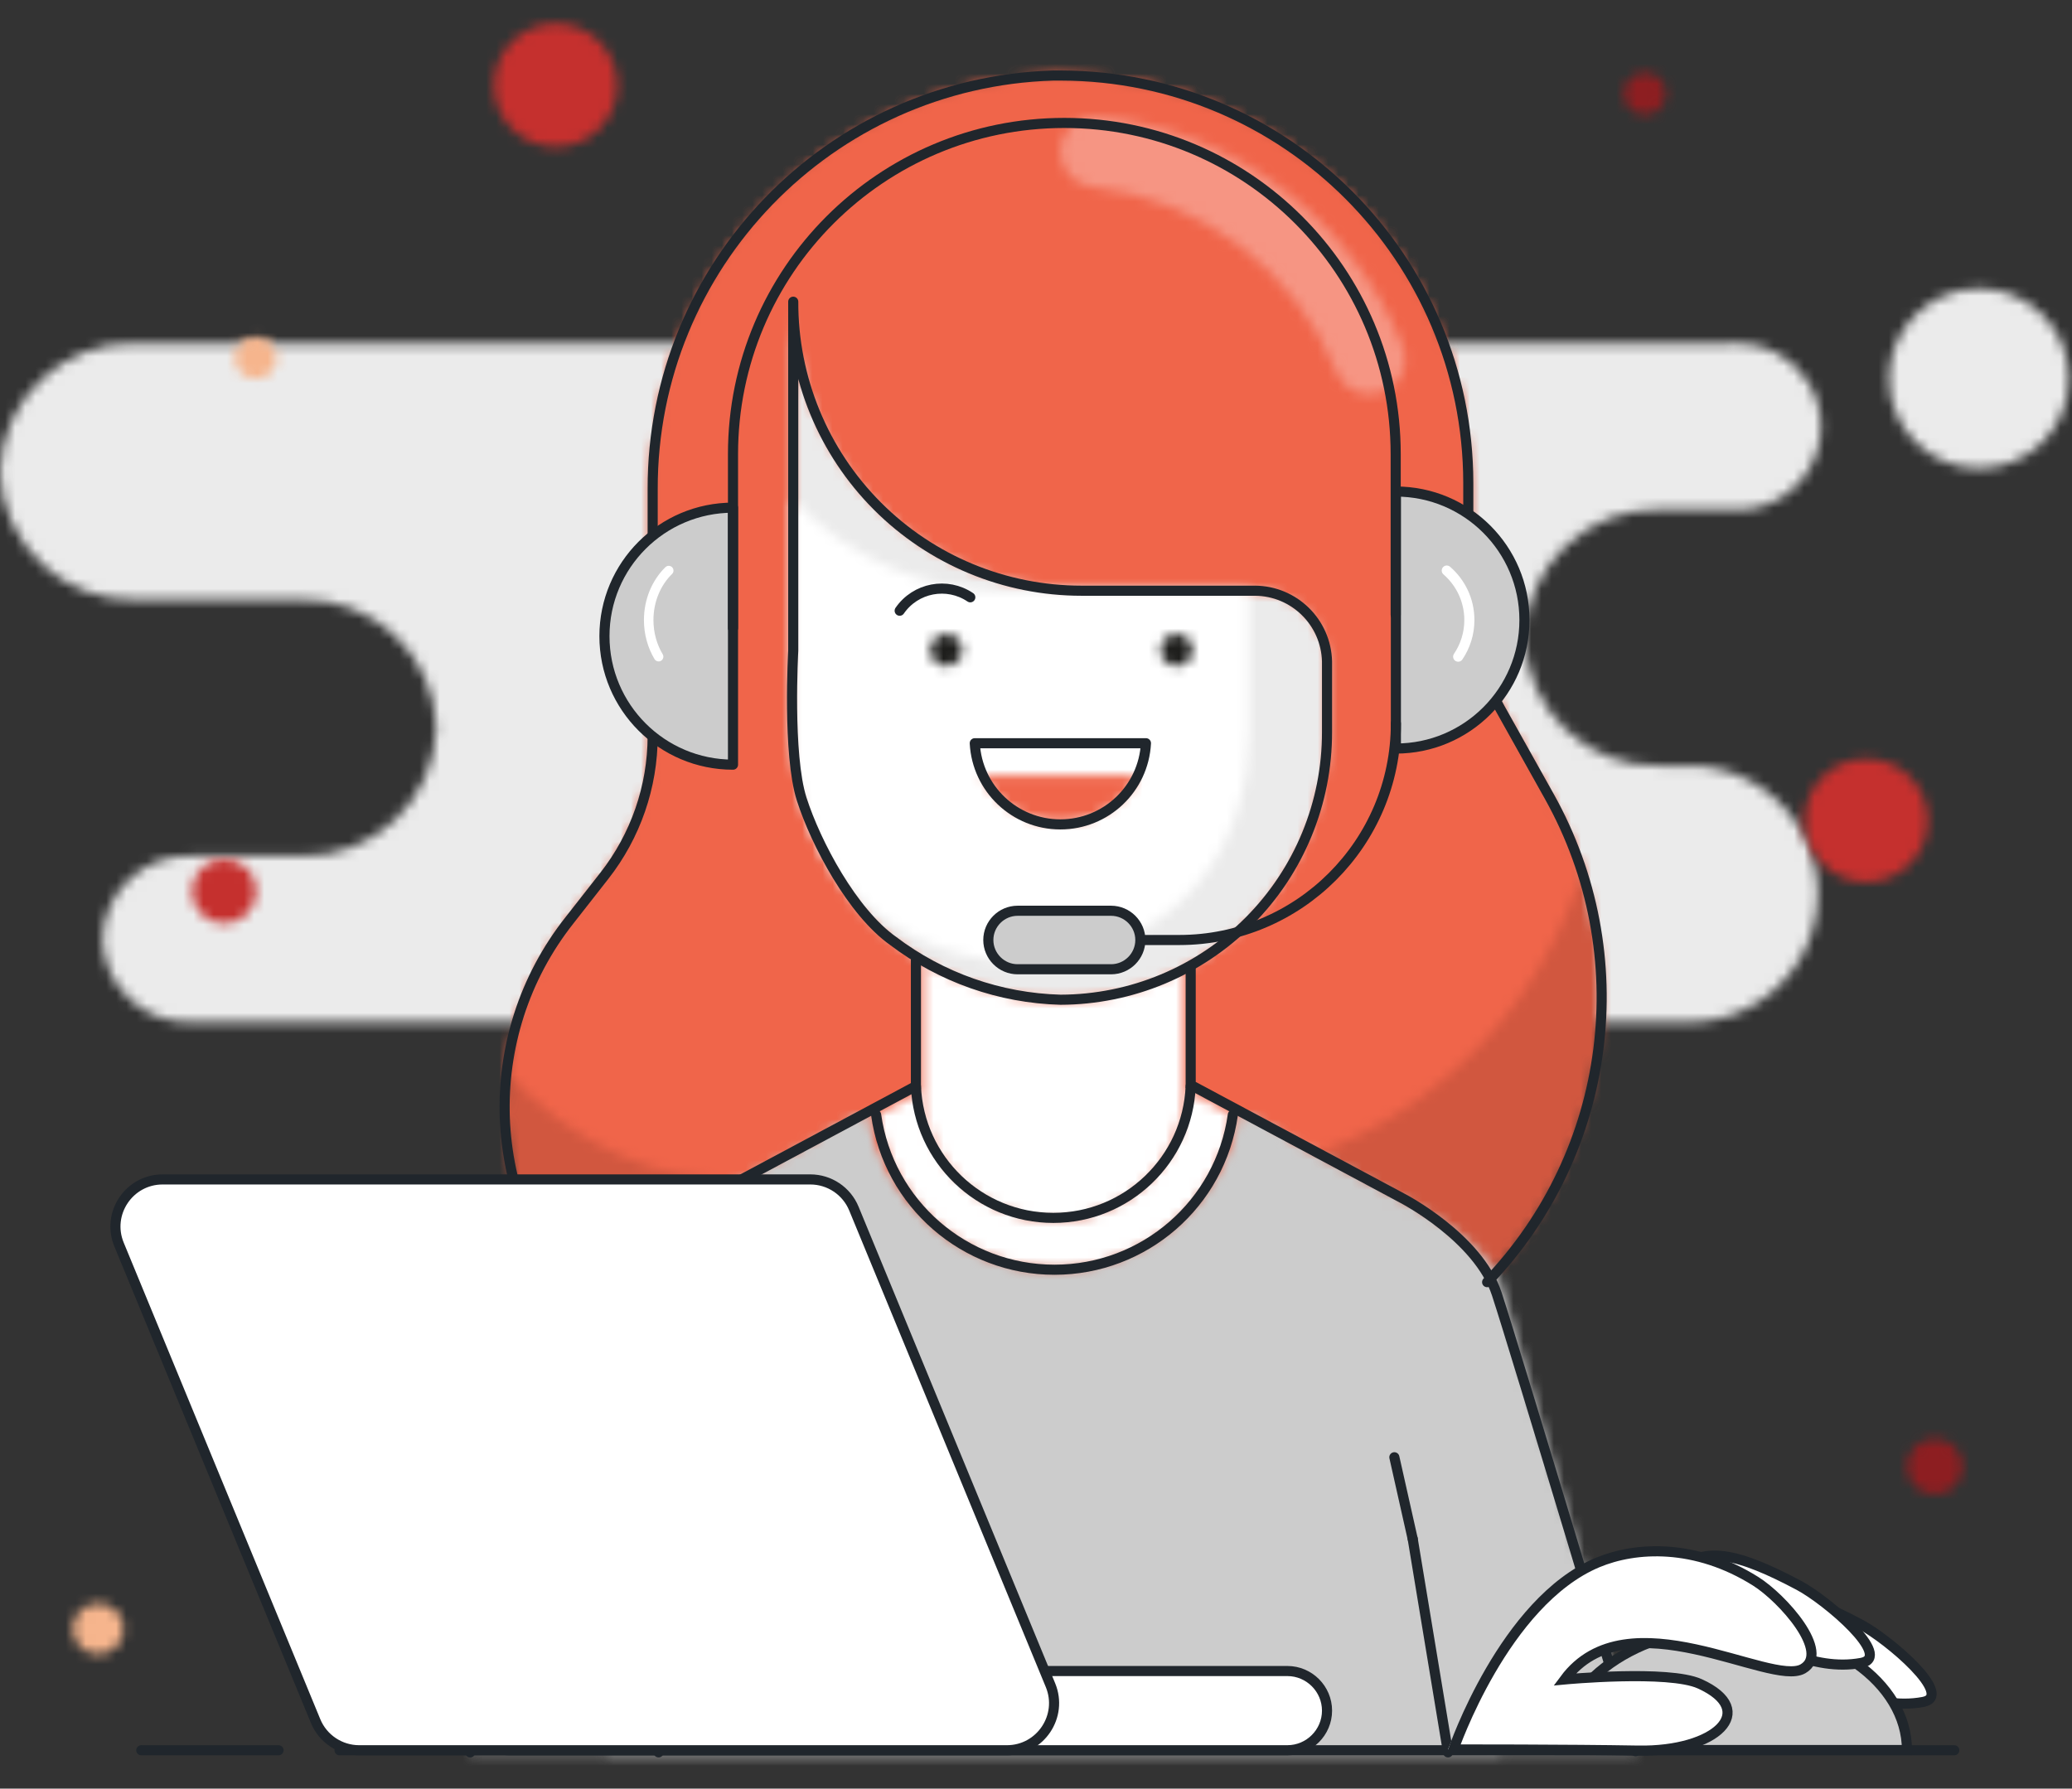 <?xml version="1.0" encoding="UTF-8"?>
<svg width="205px" height="177px" viewBox="0 0 205 177" version="1.1" xmlns="http://www.w3.org/2000/svg" xmlns:xlink="http://www.w3.org/1999/xlink">
    <rect x="0" y="0" width="205" height="177" fill="#333333" stroke="none"/>
    <title>C6B7B876-6D70-4491-878B-91D42CA311B7</title>
    <defs>
        <path d="M171.291,0.233 L13.397,0.233 C6.204,0.051 0.214,5.715 0,12.905 L0,12.905 C0.098,16.368 1.57,19.654 4.088,22.034 L4.088,22.034 C6.611,24.414 9.975,25.695 13.441,25.595 L13.441,25.595 L29.751,25.595 C36.949,25.399 42.952,31.066 43.166,38.265 L43.166,38.265 C42.964,45.473 36.958,51.153 29.751,50.957 L29.751,50.957 L18.846,50.957 C14.171,50.827 10.273,54.507 10.134,59.179 L10.134,59.179 C10.273,63.853 14.171,67.53 18.846,67.4 L18.846,67.4 L166.609,67.4 C171.271,67.598 175.666,65.227 178.059,61.221 L178.059,61.221 C180.447,57.218 180.447,52.222 178.059,48.216 L178.059,48.216 C175.666,44.21 171.271,41.837 166.609,42.038 L166.609,42.038 L164.28,42.038 C157.077,42.233 151.066,36.569 150.838,29.368 L150.838,29.368 C151.055,22.148 157.079,16.468 164.303,16.675 L164.303,16.675 L171.291,16.675 C174.376,16.908 177.332,15.394 178.946,12.753 L178.946,12.753 C180.561,10.115 180.561,6.794 178.946,4.155 L178.946,4.155 C177.441,1.693 174.769,0.21 171.913,0.21 L171.913,0.21 C171.706,0.21 171.501,0.217 171.291,0.233 L171.291,0.233 Z" id="path-1"></path>
        <path d="M0.536,10.69 C0.536,15.604 4.519,19.586 9.437,19.586 L9.437,19.586 C14.35,19.586 18.334,15.604 18.334,10.69 L18.334,10.69 C18.334,5.776 14.35,1.793 9.437,1.793 L9.437,1.793 C4.519,1.793 0.536,5.776 0.536,10.69 L0.536,10.69 Z" id="path-3"></path>
        <path d="M55.259,1.677 C33.156,2.357 15.608,20.492 15.652,42.596 L15.652,42.596 L15.652,67.053 C15.648,72.058 13.966,76.918 10.879,80.861 L10.879,80.861 L7.431,85.263 C0.314,94.257 -1.025,106.531 3.984,116.848 L3.984,116.848 C8.99,127.168 19.466,133.707 30.936,133.682 L30.936,133.682 L68.768,133.563 C83.202,133.537 96.543,125.887 103.856,113.448 L103.856,113.448 C111.171,101.009 111.364,85.631 104.364,73.013 L104.364,73.013 L99.495,64.302 C97.433,60.599 96.35,56.43 96.35,52.192 L96.35,52.192 L96.35,41.991 C96.327,19.747 78.301,1.716 56.049,1.677 L56.049,1.677 L55.259,1.677 Z" id="path-5"></path>
        <path d="M55.21,1.677 C33.11,2.357 15.559,20.492 15.608,42.596 L15.608,42.596 L15.608,67.144 C15.599,72.148 13.919,77.011 10.832,80.954 L10.832,80.954 L7.431,85.263 C4.039,89.623 1.903,94.825 1.258,100.308 L1.258,100.308 C7.329,107.248 16.102,111.228 25.32,111.231 L25.32,111.231 L65.856,111.231 C84.956,111.219 101.845,98.822 107.578,80.605 L107.578,80.605 C106.765,78.017 105.687,75.521 104.364,73.152 L104.364,73.152 L99.495,64.302 C97.433,60.599 96.35,56.43 96.35,52.192 L96.35,52.192 L96.35,41.991 C96.327,19.726 78.27,1.688 56.002,1.677 L56.002,1.677 L55.21,1.677 Z" id="path-7"></path>
        <path d="M1.23,1.98 C0.501,2.641 0.089,3.58 0.093,4.565 L0.093,4.565 C0.093,6.332 1.412,7.823 3.168,8.035 L3.168,8.035 C14.001,9.232 23.302,16.268 27.398,26.364 L27.398,26.364 C28.055,28.027 29.867,28.923 31.589,28.436 L31.589,28.436 C32.544,28.187 33.347,27.537 33.797,26.657 L33.797,26.657 C34.247,25.777 34.298,24.747 33.941,23.825 L33.941,23.825 C28.912,11.274 17.36,2.532 3.916,1.095 L3.916,1.095 C3.799,1.083 3.683,1.078 3.567,1.078 L3.567,1.078 C2.705,1.078 1.871,1.395 1.23,1.98 L1.23,1.98 Z" id="path-9"></path>
        <path d="M1.607,43.342 C1.589,50.366 4.366,57.106 9.328,62.078 L9.328,62.078 C14.287,67.05 21.022,69.845 28.048,69.845 L28.048,69.845 C35.062,69.826 41.778,67.025 46.724,62.055 L46.724,62.055 C51.667,57.083 54.437,50.352 54.418,43.342 L54.418,43.342 L54.418,36.355 C54.318,32.484 51.161,29.391 47.29,29.368 L47.29,29.368 L30.121,29.368 C22.543,29.368 15.275,26.352 9.926,20.986 L9.926,20.986 C4.617,15.662 1.631,8.463 1.607,0.955 L1.607,0.955 L1.607,43.342 Z" id="path-11"></path>
        <path d="M1.607,24.71 C1.61,25.94 1.696,27.169 1.864,28.39 L1.864,28.39 C5.498,53.822 42.934,53.822 46.451,28.46 L46.451,28.46 C46.621,27.218 46.71,25.965 46.71,24.71 L46.71,24.71 L46.71,10.736 L22.364,10.736 C14.49,10.722 6.972,7.441 1.607,1.677 L1.607,1.677 L1.607,24.71 Z" id="path-13"></path>
        <path d="M0.419,13.508 C0.419,16.943 1.782,20.236 4.212,22.665 L4.212,22.665 C6.642,25.092 9.936,26.457 13.372,26.457 L13.372,26.457 C20.523,26.457 26.326,20.66 26.326,13.508 L26.326,13.508 L26.326,1.607 C22.375,3.561 18.073,4.691 13.674,4.937 L13.674,4.937 C9.011,4.551 4.487,3.153 0.419,0.838 L0.419,0.838 L0.419,13.508 Z" id="path-15"></path>
        <path d="M18.173,14.812 C11.016,14.812 5.218,9.015 5.218,1.863 L5.218,1.863 L0.559,4.378 C1.819,13.084 9.234,19.577 18.031,19.68 L18.031,19.68 C26.941,19.733 34.524,13.198 35.782,4.378 L35.782,4.378 L31.123,1.863 C31.123,9.015 25.322,14.812 18.173,14.812 L18.173,14.812 Z" id="path-17"></path>
        <path d="M1.68,1.095 C3.187,3.969 6.164,5.766 9.411,5.766 L9.411,5.766 C12.656,5.766 15.634,3.969 17.145,1.095 L17.145,1.095 L1.68,1.095 Z" id="path-19"></path>
        <path d="M46.006,17.926 C36.683,17.926 28.758,11.107 27.372,1.889 L27.372,1.889 L23.505,3.959 L13.115,39.848 L1.724,65.213 L87.032,65.213 L103.735,65.213 L89.967,17.723 C88.087,15.243 85.706,13.189 82.978,11.691 L82.978,11.691 L64.643,1.889 C63.259,11.107 55.334,17.926 46.006,17.926 L46.006,17.926 Z" id="path-21"></path>
        <path d="M59.939,17.798 C50.661,17.798 42.756,11.051 41.303,1.889 L41.303,1.889 L22.969,11.691 C20.246,13.193 17.863,15.248 15.981,17.723 L15.981,17.723 L2.19,65.213 L18.867,65.213 L104.201,65.213 L92.832,39.848 L82.443,3.959 L78.576,1.889 C77.122,11.051 69.22,17.798 59.939,17.798 L59.939,17.798 Z" id="path-23"></path>
        <path d="M3.946,2.194 C2.793,2.927 1.985,4.092 1.701,5.426 L1.701,5.426 L7.827,1.537 C7.445,1.446 7.056,1.402 6.669,1.402 L6.669,1.402 C5.714,1.402 4.769,1.675 3.946,2.194 L3.946,2.194 Z" id="path-25"></path>
        <path d="M1.188,2.632 C1.188,3.507 1.896,4.215 2.772,4.215 L2.772,4.215 C3.646,4.215 4.354,3.507 4.354,2.632 L4.354,2.632 C4.354,1.758 3.646,1.048 2.772,1.048 L2.772,1.048 C1.896,1.048 1.188,1.758 1.188,2.632 L1.188,2.632 Z" id="path-27"></path>
        <path d="M0.676,2.632 C0.676,3.507 1.384,4.215 2.26,4.215 L2.26,4.215 C3.136,4.215 3.844,3.507 3.844,2.632 L3.844,2.632 C3.844,1.758 3.136,1.048 2.26,1.048 L2.26,1.048 C1.384,1.048 0.676,1.758 0.676,2.632 L0.676,2.632 Z" id="path-29"></path>
        <path d="M1.188,2.632 C1.188,3.507 1.896,4.215 2.772,4.215 L2.772,4.215 C3.646,4.215 4.354,3.507 4.354,2.632 L4.354,2.632 C4.354,1.758 3.646,1.048 2.772,1.048 L2.772,1.048 C1.896,1.048 1.188,1.758 1.188,2.632 L1.188,2.632 Z" id="path-31"></path>
        <path d="M0.676,2.632 C0.676,3.507 1.384,4.215 2.26,4.215 L2.26,4.215 C3.136,4.215 3.844,3.507 3.844,2.632 L3.844,2.632 C3.844,1.758 3.136,1.048 2.26,1.048 L2.26,1.048 C1.384,1.048 0.676,1.758 0.676,2.632 L0.676,2.632 Z" id="path-33"></path>
        <path d="M2.26,3.47 C2.26,4.614 3.189,5.543 4.333,5.543 L4.333,5.543 C5.479,5.543 6.404,4.614 6.404,3.47 L6.404,3.47 C6.404,2.327 5.479,1.397 4.333,1.397 L4.333,1.397 C3.189,1.397 2.26,2.327 2.26,3.47 L2.26,3.47 Z" id="path-35"></path>
        <path d="M2.26,3.982 C2.26,5.128 3.187,6.055 4.333,6.055 L4.333,6.055 C5.479,6.055 6.406,5.128 6.406,3.982 L6.406,3.982 C6.406,2.837 5.479,1.91 4.333,1.91 L4.333,1.91 C3.187,1.91 2.26,2.837 2.26,3.982 L2.26,3.982 Z" id="path-37"></path>
        <path d="M1.491,7.849 C1.491,11.219 4.226,13.95 7.597,13.95 L7.597,13.95 C10.965,13.95 13.698,11.219 13.698,7.849 L13.698,7.849 C13.698,4.479 10.965,1.747 7.597,1.747 L7.597,1.747 C4.226,1.747 1.491,4.479 1.491,7.849 L1.491,7.849 Z" id="path-39"></path>
        <path d="M2.283,7.29 C2.283,10.66 5.016,13.391 8.386,13.391 L8.386,13.391 C11.757,13.391 14.49,10.66 14.49,7.29 L14.49,7.29 C14.49,3.92 11.757,1.188 8.386,1.188 L8.386,1.188 C5.016,1.188 2.283,3.92 2.283,7.29 L2.283,7.29 Z" id="path-41"></path>
        <path d="M0.349,3.214 C0.349,4.975 1.78,6.405 3.543,6.405 L3.543,6.405 C5.304,6.405 6.73,4.975 6.73,3.214 L6.73,3.214 C6.73,1.453 5.304,0.023 3.543,0.023 L3.543,0.023 C1.78,0.023 0.349,1.453 0.349,3.214 L0.349,3.214 Z" id="path-43"></path>
        <path d="M0.21,4.006 C0.21,5.396 1.335,6.521 2.726,6.521 L2.726,6.521 C4.114,6.521 5.241,5.396 5.241,4.006 L5.241,4.006 C5.241,2.618 4.114,1.491 2.726,1.491 L2.726,1.491 C1.335,1.491 0.21,2.618 0.21,4.006 L0.21,4.006 Z" id="path-45"></path>
        <path d="M2.306,4.239 C2.306,5.755 3.536,6.987 5.053,6.987 L5.053,6.987 C6.574,6.987 7.804,5.755 7.804,4.239 L7.804,4.239 C7.804,2.72 6.574,1.491 5.053,1.491 L5.053,1.491 C3.536,1.491 2.306,2.72 2.306,4.239 L2.306,4.239 Z" id="path-47"></path>
    </defs>
    <g id="Page-1" stroke="none" stroke-width="1" fill="none" fill-rule="evenodd">
        <g id="M06----Fomulaire-de-contact---SIRET---Rappel-ultérieur---Desktop" transform="translate(-380, -288)">
            <g id="Group-150" transform="translate(380, 288)">
                <g id="Group-3" transform="translate(0, 33.746)">
                    <mask id="mask-2" fill="white">
                        <use xlink:href="#path-1"></use>
                    </mask>
                    <g id="Clip-2"></g>
                    <polygon id="Fill-1" fill="#EBEBEB" mask="url(#mask-2)" points="-11.648 79.056 191.803 79.056 191.803 -11.435 -11.648 -11.435"></polygon>
                </g>
                <g id="Group-6" transform="translate(186.364, 26.76)">
                    <mask id="mask-4" fill="white">
                        <use xlink:href="#path-3"></use>
                    </mask>
                    <g id="Clip-5"></g>
                    <polygon id="Fill-4" fill="#EBEBEB" mask="url(#mask-4)" points="-11.112 31.231 29.981 31.231 29.981 -9.851 -11.112 -9.851"></polygon>
                </g>
                <g id="Group-9" transform="translate(48.92, 5.799)">
                    <mask id="mask-6" fill="white">
                        <use xlink:href="#path-5"></use>
                    </mask>
                    <g id="Clip-8"></g>
                    <polygon id="Fill-7" fill="#D1573F" mask="url(#mask-6)" points="-10.665 145.326 121.127 145.326 121.127 -9.968 -10.665 -9.968"></polygon>
                </g>
                <g id="Group-12" transform="translate(48.92, 5.799)">
                    <mask id="mask-8" fill="white">
                        <use xlink:href="#path-7"></use>
                    </mask>
                    <g id="Clip-11"></g>
                    <polygon id="Fill-10" fill="#F0654A" mask="url(#mask-8)" points="-10.39 122.875 119.226 122.875 119.226 -9.968 -10.39 -9.968"></polygon>
                </g>
                <g id="Group-15" transform="translate(104.83, 10.457)">
                    <mask id="mask-10" fill="white">
                        <use xlink:href="#path-9"></use>
                    </mask>
                    <g id="Clip-14"></g>
                    <polygon id="Fill-13" fill="#F69583" mask="url(#mask-10)" points="-11.555 40.212 45.824 40.212 45.824 -10.569 -11.555 -10.569"></polygon>
                </g>
                <g id="Group-18" transform="translate(76.875, 29.089)">
                    <mask id="mask-12" fill="white">
                        <use xlink:href="#path-11"></use>
                    </mask>
                    <g id="Clip-17"></g>
                    <polygon id="Fill-16" fill="#EBEBEB" mask="url(#mask-12)" points="-10.04 81.49 66.066 81.49 66.066 -10.876 -10.04 -10.876"></polygon>
                </g>
                <g id="Group-21" transform="translate(76.875, 47.72)">
                    <mask id="mask-14" fill="white">
                        <use xlink:href="#path-13"></use>
                    </mask>
                    <g id="Clip-20"></g>
                    <polygon id="Fill-19" fill="#FFFFFF" mask="url(#mask-14)" points="-10.04 59.118 58.355 59.118 58.355 -9.968 -10.04 -9.968"></polygon>
                </g>
                <g id="Group-24" transform="translate(90.852, 94.299)">
                    <mask id="mask-16" fill="white">
                        <use xlink:href="#path-15"></use>
                    </mask>
                    <g id="Clip-23"></g>
                    <polygon id="Fill-22" fill="#FFFFFF" mask="url(#mask-16)" points="-11.228 38.102 37.974 38.102 37.974 -10.806 -11.228 -10.806"></polygon>
                </g>
                <g id="Group-27" transform="translate(86.193, 105.944)">
                    <mask id="mask-18" fill="white">
                        <use xlink:href="#path-17"></use>
                    </mask>
                    <g id="Clip-26"></g>
                    <polygon id="Fill-25" fill="#FFFFFF" mask="url(#mask-18)" points="-11.089 31.324 47.43 31.324 47.43 -9.782 -11.089 -9.782"></polygon>
                </g>
                <g id="Group-30" transform="translate(95.511, 75.668)">
                    <mask id="mask-20" fill="white">
                        <use xlink:href="#path-19"></use>
                    </mask>
                    <g id="Clip-29"></g>
                    <polygon id="Fill-28" fill="#F0654A" mask="url(#mask-20)" points="-9.97 17.411 28.793 17.411 28.793 -10.55 -9.97 -10.55"></polygon>
                </g>
                <g id="Group-33" transform="translate(58.239, 108.273)">
                    <mask id="mask-22" fill="white">
                        <use xlink:href="#path-21"></use>
                    </mask>
                    <g id="Clip-32"></g>
                    <polygon id="Fill-31" fill="#CCCCCC" mask="url(#mask-22)" points="-9.924 76.855 115.382 76.855 115.382 -9.758 -9.924 -9.758"></polygon>
                </g>
                <g id="Group-36" transform="translate(44.261, 108.273)">
                    <mask id="mask-24" fill="white">
                        <use xlink:href="#path-23"></use>
                    </mask>
                    <g id="Clip-35"></g>
                    <polygon id="Fill-34" fill="#CCCCCC" mask="url(#mask-24)" points="-9.458 76.855 115.848 76.855 115.848 -9.758 -9.458 -9.758"></polygon>
                </g>
                <path d="M121.859,110.322 L117.177,107.807 L121.859,110.322 Z" id="Fill-37" fill="#2DAB66"></path>
                <path d="M86.565,110.322 L91.271,107.807 L86.565,110.322 Z" id="Fill-38" fill="#2DAB66"></path>
                <g id="Group-41" transform="translate(86.193, 57.036)">
                    <mask id="mask-26" fill="white">
                        <use xlink:href="#path-25"></use>
                    </mask>
                    <g id="Clip-40"></g>
                    <polygon id="Fill-39" fill="#FFFFFF" mask="url(#mask-26)" points="-9.947 17.071 19.475 17.071 19.475 -10.24 -9.947 -10.24"></polygon>
                </g>
                <g id="Group-44" transform="translate(90.852, 61.694)">
                    <mask id="mask-28" fill="white">
                        <use xlink:href="#path-27"></use>
                    </mask>
                    <g id="Clip-43"></g>
                    <polygon id="Fill-42" fill="#FFFFFF" mask="url(#mask-28)" points="-10.46 15.86 16.004 15.86 16.004 -10.597 -10.46 -10.597"></polygon>
                </g>
                <g id="Group-47" transform="translate(114.148, 61.694)">
                    <mask id="mask-30" fill="white">
                        <use xlink:href="#path-29"></use>
                    </mask>
                    <g id="Clip-46"></g>
                    <polygon id="Fill-45" fill="#FFFFFF" mask="url(#mask-30)" points="-10.972 15.86 15.491 15.86 15.491 -10.597 -10.972 -10.597"></polygon>
                </g>
                <g id="Group-58" transform="translate(48.92, 5.799)" stroke="#20262C" stroke-linecap="round">
                    <path d="M39.439,87.312 C44.217,90.936 50.01,92.971 56.002,93.134 C63.016,93.116 69.732,90.314 74.678,85.344 C79.624,80.374 82.391,73.641 82.373,66.631 L82.373,59.644 C82.272,55.773 79.118,52.681 75.246,52.657 L58.075,52.657 C50.497,52.657 43.229,49.641 37.881,44.275 C32.53,38.909 29.538,31.634 29.562,24.058 L29.562,58.596 C29.562,58.596 28.979,68.867 30.4,73.292 C31.821,77.717 35.432,84.471 39.439,87.312 Z" id="Stroke-48" stroke-linejoin="round"></path>
                    <path d="M8.829,123.877 C-1.048,113.092 -1.64,96.735 7.432,85.263 L10.879,80.861 C13.966,76.918 15.646,72.058 15.655,67.051 L15.655,42.597 C15.606,20.49 33.155,2.357 55.257,1.677 L56.049,1.677 C78.301,1.714 96.325,19.745 96.35,41.991 L96.35,52.192 C96.35,56.431 97.434,60.599 99.493,64.302 L104.364,73.013 C113.107,88.645 110.612,108.154 98.214,121.082" id="Stroke-50"></path>
                    <path d="M73.055,104.523 C71.815,113.315 64.288,119.853 55.408,119.853 C46.528,119.853 39.001,113.315 37.762,104.523" id="Stroke-52"></path>
                    <path d="M41.699,101.681 C42,108.969 47.996,114.721 55.292,114.721 C62.586,114.721 68.582,108.969 68.885,101.681" id="Stroke-54"></path>
                    <path d="M40.092,54.637 C41.662,52.355 44.781,51.761 47.08,53.31" id="Stroke-56" stroke-linejoin="round"></path>
                </g>
                <g id="Group-61" transform="translate(90.852, 61.694)">
                    <mask id="mask-32" fill="white">
                        <use xlink:href="#path-31"></use>
                    </mask>
                    <g id="Clip-60"></g>
                    <polygon id="Fill-59" fill="#1D1D1B" mask="url(#mask-32)" points="-10.46 15.86 16.004 15.86 16.004 -10.597 -10.46 -10.597"></polygon>
                </g>
                <g id="Group-64" transform="translate(114.148, 61.694)">
                    <mask id="mask-34" fill="white">
                        <use xlink:href="#path-33"></use>
                    </mask>
                    <g id="Clip-63"></g>
                    <polygon id="Fill-62" fill="#1D1D1B" mask="url(#mask-34)" points="-10.972 15.86 15.491 15.86 15.491 -10.597 -10.972 -10.597"></polygon>
                </g>
                <g id="Group-83" transform="translate(13.977, 73.339)" stroke="#20262C" stroke-linecap="round">
                    <path d="M99.401,0.21 C99.165,4.714 95.445,8.242 90.933,8.242 C86.423,8.242 82.703,4.714 82.465,0.21 L99.401,0.21 Z" id="Stroke-65" stroke-linejoin="round"></path>
                    <path d="M103.828,22.381 L103.828,34.026 L124.794,45.251 C124.794,45.251 132.272,49.117 134.112,54.707 C135.952,60.296 147.833,99.958 147.833,99.958" id="Stroke-67"></path>
                    <line x1="125.795" y1="78.952" x2="129.289" y2="100.075" id="Stroke-69"></line>
                    <line x1="123.979" y1="70.87" x2="125.794" y2="78.951" id="Stroke-71"></line>
                    <path d="M76.642,21.519 L76.642,34.142 L55.676,45.368 C55.676,45.368 48.199,49.234 46.242,54.823 C44.285,60.413 32.544,100.075 32.544,100.075" id="Stroke-73"></path>
                    <line x1="54.698" y1="78.952" x2="51.181" y2="100.075" id="Stroke-75"></line>
                    <line x1="56.515" y1="70.87" x2="54.697" y2="78.951" id="Stroke-77"></line>
                    <line x1="0" y1="99.865" x2="13.582" y2="99.865" id="Stroke-79" stroke-linejoin="round"></line>
                    <line x1="19.615" y1="99.865" x2="179.375" y2="99.865" id="Stroke-81" stroke-linejoin="round"></line>
                </g>
                <g id="Group-86" transform="translate(158.409, 5.799)">
                    <mask id="mask-36" fill="white">
                        <use xlink:href="#path-35"></use>
                    </mask>
                    <g id="Clip-85"></g>
                    <polygon id="Fill-84" fill="#8D1E21" mask="url(#mask-36)" points="-9.388 17.188 18.052 17.188 18.052 -10.247 -9.388 -10.247"></polygon>
                </g>
                <g id="Group-89" transform="translate(20.966, 31.418)">
                    <mask id="mask-38" fill="white">
                        <use xlink:href="#path-37"></use>
                    </mask>
                    <g id="Clip-88"></g>
                    <polygon id="Fill-87" fill="#F6B58D" mask="url(#mask-38)" points="-9.388 17.7 18.054 17.7 18.054 -9.735 -9.388 -9.735"></polygon>
                </g>
                <g id="Group-92" transform="translate(177.045, 73.339)">
                    <mask id="mask-40" fill="white">
                        <use xlink:href="#path-39"></use>
                    </mask>
                    <g id="Clip-91"></g>
                    <polygon id="Fill-90" fill="#C5302E" mask="url(#mask-40)" points="-10.157 25.595 25.343 25.595 25.343 -9.898 -10.157 -9.898"></polygon>
                </g>
                <g id="Group-95" transform="translate(46.591, 1.141)">
                    <mask id="mask-42" fill="white">
                        <use xlink:href="#path-41"></use>
                    </mask>
                    <g id="Clip-94"></g>
                    <polygon id="Fill-93" fill="#C5302E" mask="url(#mask-42)" points="-9.365 25.036 26.137 25.036 26.137 -10.457 -9.365 -10.457"></polygon>
                </g>
                <g id="Group-98" transform="translate(18.636, 84.983)">
                    <mask id="mask-44" fill="white">
                        <use xlink:href="#path-43"></use>
                    </mask>
                    <g id="Clip-97"></g>
                    <polygon id="Fill-96" fill="#C5302E" mask="url(#mask-44)" points="-11.298 18.049 18.38 18.049 18.38 -11.621 -11.298 -11.621"></polygon>
                </g>
                <g id="Group-101" transform="translate(6.989, 157.181)">
                    <mask id="mask-46" fill="white">
                        <use xlink:href="#path-45"></use>
                    </mask>
                    <g id="Clip-100"></g>
                    <polygon id="Fill-99" fill="#F6B58D" mask="url(#mask-46)" points="-11.438 18.166 16.889 18.166 16.889 -10.154 -11.438 -10.154"></polygon>
                </g>
                <g id="Group-104" transform="translate(186.364, 140.878)">
                    <mask id="mask-48" fill="white">
                        <use xlink:href="#path-47"></use>
                    </mask>
                    <g id="Clip-103"></g>
                    <polygon id="Fill-102" fill="#8D1E21" mask="url(#mask-48)" points="-9.341 18.632 19.452 18.632 19.452 -10.154 -9.341 -10.154"></polygon>
                </g>
                <g id="Group-149" transform="translate(9.318, 10.457)">
                    <path d="M63.204,65.213 C56.178,65.213 50.485,59.521 50.485,52.497 C50.485,45.473 56.178,39.781 63.204,39.781 L63.204,65.213 Z" id="Fill-105" fill="#CCCCCC"></path>
                    <path d="M63.204,65.213 C56.178,65.213 50.485,59.521 50.485,52.497 C50.485,45.473 56.178,39.781 63.204,39.781 L63.204,65.213 Z" id="Stroke-107" stroke="#20262C" stroke-linecap="round" stroke-linejoin="round"></path>
                    <path d="M128.789,38.186 C135.815,38.186 141.508,43.88 141.508,50.902 C141.508,57.926 135.815,63.618 128.789,63.618 L128.789,38.186 Z" id="Fill-109" fill="#CCCCCC"></path>
                    <path d="M128.789,38.186 C135.815,38.186 141.508,43.88 141.508,50.902 C141.508,57.926 135.815,63.618 128.789,63.618 L128.789,38.186 Z" id="Stroke-111" stroke="#20262C" stroke-linecap="round" stroke-linejoin="round"></path>
                    <path d="M133.823,46.006 C135.193,47.194 136.059,48.948 136.059,50.902 C136.059,52.243 135.652,53.491 134.951,54.526" id="Stroke-113" stroke="#FFFFFF" stroke-linecap="round" stroke-linejoin="round"></path>
                    <path d="M56.845,46.007 C55.631,47.195 54.862,48.949 54.862,50.905 C54.862,52.247 55.226,53.493 55.843,54.527" id="Stroke-115" stroke="#FFFFFF" stroke-width="0.941" stroke-linecap="round" stroke-linejoin="round"></path>
                    <path d="M63.204,51.7 L63.204,34.482 C63.204,16.382 77.88,1.709 95.985,1.709 C114.091,1.709 128.769,16.382 128.769,34.482 L128.769,50.375" id="Stroke-117" stroke="#20262C" stroke-linecap="round" stroke-linejoin="round"></path>
                    <path d="M128.789,61.136 C128.789,72.972 119.193,82.565 107.355,82.565 L97.221,82.565" id="Stroke-119" stroke="#20262C" stroke-linecap="round" stroke-linejoin="round"></path>
                    <path d="M100.609,85.461 L91.361,85.461 C89.769,85.461 88.465,84.157 88.465,82.566 C88.465,80.973 89.769,79.671 91.361,79.671 L100.609,79.671 C102.205,79.671 103.507,80.973 103.507,82.566 C103.507,84.157 102.205,85.461 100.609,85.461" id="Fill-121" fill="#CCCCCC"></path>
                    <path d="M100.609,85.461 L91.361,85.461 C89.769,85.461 88.465,84.157 88.465,82.566 C88.465,80.973 89.769,79.671 91.361,79.671 L100.609,79.671 C102.205,79.671 103.507,80.973 103.507,82.566 C103.507,84.157 102.205,85.461 100.609,85.461 Z" id="Stroke-123" stroke="#20262C" stroke-linecap="round" stroke-linejoin="round"></path>
                    <path d="M118.049,154.907 L41.048,154.907 C38.891,154.907 37.127,156.67 37.127,158.827 C37.127,160.983 38.891,162.746 41.048,162.746 L118.049,162.746 C120.206,162.746 121.969,160.983 121.969,158.827 C121.969,156.67 120.206,154.907 118.049,154.907" id="Fill-125" fill="#FFFFFF"></path>
                    <path d="M118.055,154.907 L41.055,154.907 C38.897,154.907 37.134,156.67 37.134,158.827 C37.134,160.983 38.897,162.746 41.055,162.746 L118.055,162.746 C120.21,162.746 121.976,160.983 121.976,158.827 C121.976,156.67 120.21,154.907 118.055,154.907 Z" id="Stroke-127" stroke="#20262C" stroke-linecap="round"></path>
                    <path d="M90.301,162.747 L26.22,162.747 C24.331,162.747 22.628,161.608 21.908,159.862 L2.459,112.7 C1.194,109.631 3.451,106.258 6.773,106.258 L70.852,106.258 C72.741,106.258 74.444,107.397 75.164,109.144 L94.615,156.305 C95.88,159.375 93.623,162.747 90.301,162.747" id="Fill-129" fill="#FFFFFF"></path>
                    <path d="M90.301,162.747 L26.22,162.747 C24.331,162.747 22.628,161.608 21.908,159.862 L2.459,112.7 C1.194,109.631 3.451,106.258 6.773,106.258 L70.852,106.258 C72.741,106.258 74.444,107.397 75.164,109.144 L94.615,156.305 C95.88,159.375 93.623,162.747 90.301,162.747 Z" id="Stroke-131" stroke="#20262C" stroke-linecap="round"></path>
                    <path d="M169.344,155.047 C171.541,155.844 176.065,158.871 180.943,157.968 C184.127,157.381 177.537,151.761 174.767,150.291 C168.92,147.189 164.981,146.048 162.497,149.313 C160.983,151.302 164.853,153.422 169.344,155.047" id="Fill-133" fill="#FFFFFF"></path>
                    <path d="M169.344,155.047 C171.541,155.844 176.065,158.871 180.943,157.968 C184.127,157.381 177.537,151.761 174.767,150.291 C168.92,147.189 164.981,146.048 162.497,149.313 C160.983,151.302 164.853,153.422 169.344,155.047 Z" id="Stroke-135" stroke="#20262C" stroke-linecap="round"></path>
                    <path d="M144.975,162.724 C144.975,156.026 152.672,150.595 162.165,150.595 C171.655,150.595 179.352,156.026 179.352,162.724 L144.975,162.724 Z" id="Fill-137" fill="#CCCCCC"></path>
                    <path d="M144.975,162.724 C144.975,156.026 152.672,150.595 162.165,150.595 C171.655,150.595 179.352,156.026 179.352,162.724 L144.975,162.724 Z" id="Stroke-139" stroke="#20262C" stroke-linecap="round"></path>
                    <path d="M163.234,151.183 C165.433,151.977 169.954,155.005 174.832,154.103 C178.019,153.517 171.429,147.897 168.659,146.427 C162.812,143.323 158.873,142.182 156.389,145.449 C154.873,147.438 158.745,149.557 163.234,151.183" id="Fill-141" fill="#FFFFFF"></path>
                    <path d="M163.234,151.183 C165.433,151.977 169.954,155.005 174.832,154.103 C178.019,153.517 171.429,147.897 168.659,146.427 C162.812,143.323 158.873,142.182 156.389,145.449 C154.873,147.438 158.745,149.557 163.234,151.183 Z" id="Stroke-143" stroke="#20262C" stroke-linecap="round"></path>
                    <path d="M145.484,155.739 C151.695,147.35 165.868,156.512 169.059,154.688 C171.871,153.081 167.033,147.687 164.377,146.02 C158.427,142.282 152.52,142.587 148.736,144.173 C139.488,148.053 133.948,162.667 133.948,162.667 C133.948,162.667 145.976,162.66 152.743,162.781 C160.496,162.921 164.724,158.827 158.856,156.172 C155.772,154.772 145.484,155.739 145.484,155.739" id="Fill-145" fill="#FFFFFF"></path>
                    <path d="M145.484,155.739 C151.695,147.35 165.868,156.512 169.059,154.688 C171.871,153.081 167.033,147.687 164.377,146.02 C158.427,142.282 152.52,142.587 148.736,144.173 C139.488,148.053 134.484,162.667 134.484,162.667 C134.484,162.667 145.976,162.66 152.743,162.781 C160.496,162.921 164.724,158.827 158.856,156.172 C155.772,154.772 145.484,155.739 145.484,155.739 Z" id="Stroke-147" stroke="#20262C" stroke-linecap="round"></path>
                </g>
            </g>
        </g>
    </g>
</svg>